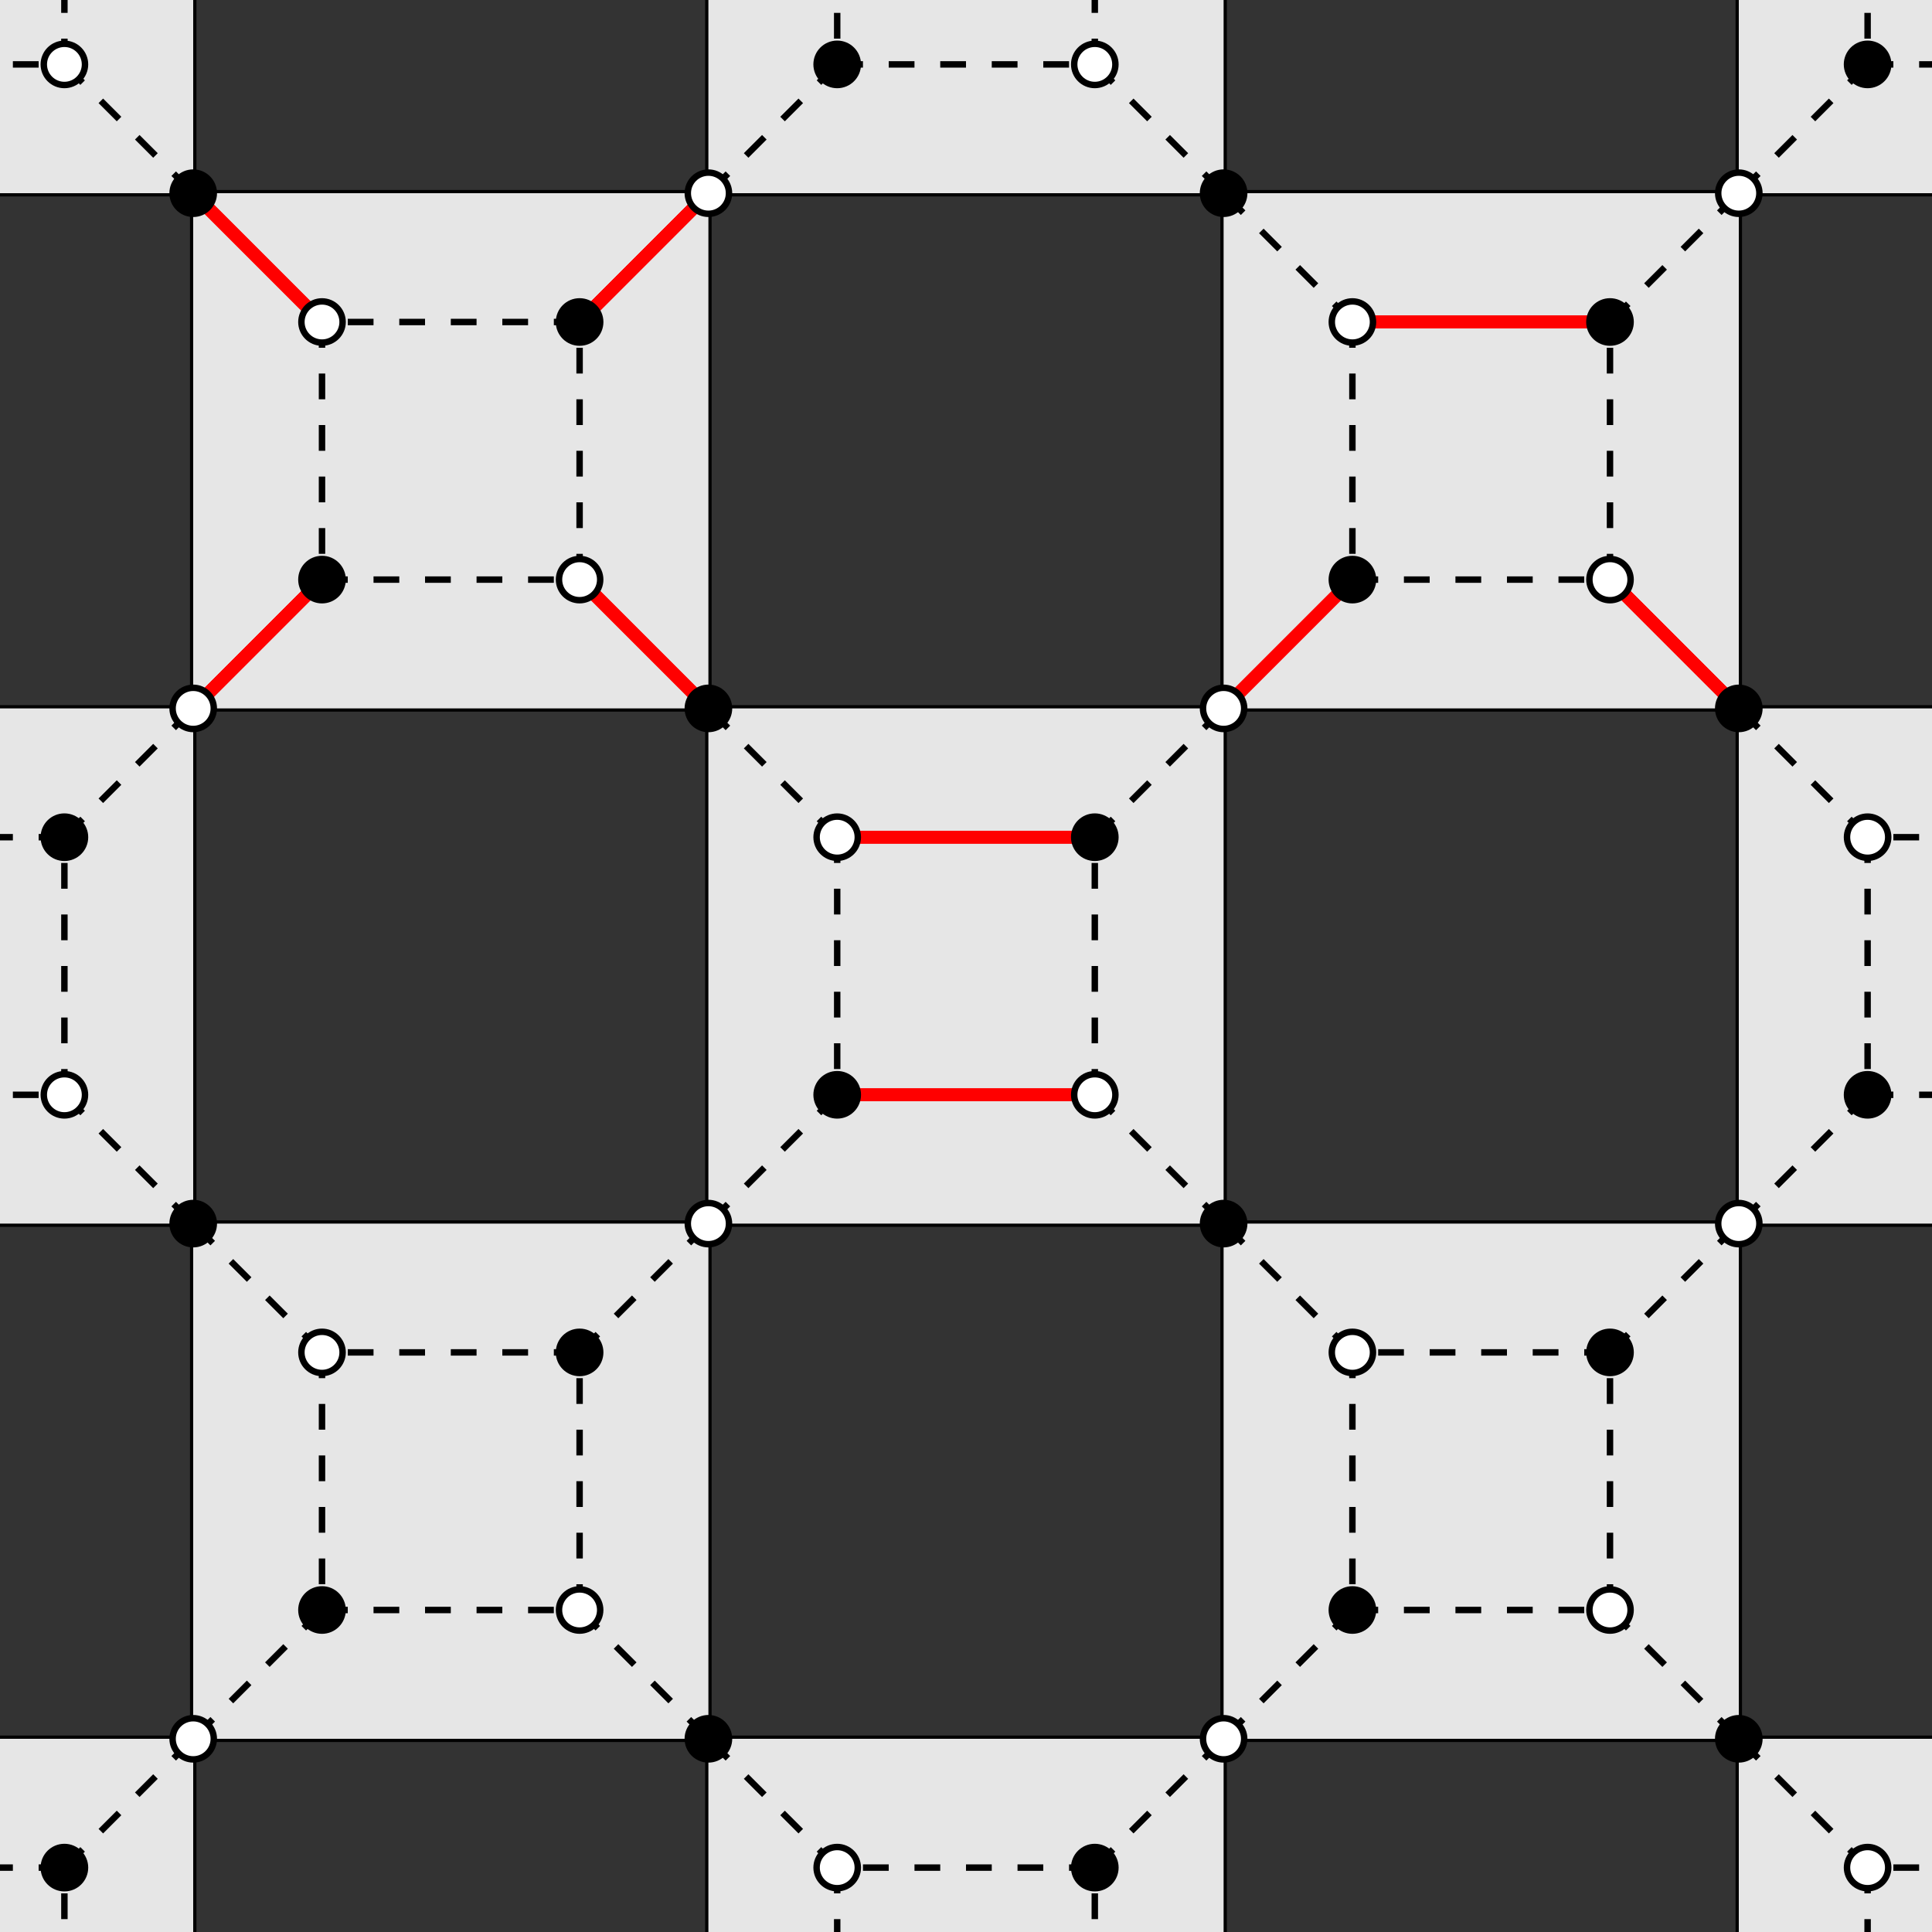 <?xml version="1.0" encoding="UTF-8"?>
<svg xmlns="http://www.w3.org/2000/svg" xmlns:xlink="http://www.w3.org/1999/xlink" width="300pt" height="300pt" viewBox="0 0 300 300" version="1.1">
<rect x="0" y="0" width="300" height="300" fill="#333333" stroke="none"/>
<g id="surface1">
<path style="fill:none;stroke-width:10;stroke-linecap:butt;stroke-linejoin:miter;stroke:rgb(0%,0%,0%);stroke-opacity:1;stroke-miterlimit:10;" d="M 300 -1300 L 300 3500 " transform="matrix(0.1,0,0,-0.1,0,300)"/>
<path style="fill:none;stroke-width:10;stroke-linecap:butt;stroke-linejoin:miter;stroke:rgb(0%,0%,0%);stroke-opacity:1;stroke-miterlimit:10;" d="M 1100 -1300 L 1100 3500 " transform="matrix(0.1,0,0,-0.1,0,300)"/>
<path style="fill:none;stroke-width:10;stroke-linecap:butt;stroke-linejoin:miter;stroke:rgb(0%,0%,0%);stroke-opacity:1;stroke-miterlimit:10;" d="M -500 300 L 4300 300 " transform="matrix(0.1,0,0,-0.1,0,300)"/>
<path style="fill:none;stroke-width:10;stroke-linecap:butt;stroke-linejoin:miter;stroke:rgb(0%,0%,0%);stroke-opacity:1;stroke-miterlimit:10;" d="M 1900 -1300 L 1900 3500 " transform="matrix(0.1,0,0,-0.1,0,300)"/>
<path style="fill:none;stroke-width:10;stroke-linecap:butt;stroke-linejoin:miter;stroke:rgb(0%,0%,0%);stroke-opacity:1;stroke-miterlimit:10;" d="M -500 1100 L 4300 1100 " transform="matrix(0.1,0,0,-0.1,0,300)"/>
<path style="fill:none;stroke-width:10;stroke-linecap:butt;stroke-linejoin:miter;stroke:rgb(0%,0%,0%);stroke-opacity:1;stroke-miterlimit:10;" d="M 2700 -1300 L 2700 3500 " transform="matrix(0.1,0,0,-0.1,0,300)"/>
<path style="fill:none;stroke-width:10;stroke-linecap:butt;stroke-linejoin:miter;stroke:rgb(0%,0%,0%);stroke-opacity:1;stroke-miterlimit:10;" d="M -500 1900 L 4300 1900 " transform="matrix(0.1,0,0,-0.1,0,300)"/>
<path style="fill:none;stroke-width:10;stroke-linecap:butt;stroke-linejoin:miter;stroke:rgb(0%,0%,0%);stroke-opacity:1;stroke-miterlimit:10;" d="M -500 2700 L 4300 2700 " transform="matrix(0.1,0,0,-0.1,0,300)"/>
<path style=" stroke:none;fill-rule:nonzero;fill:rgb(90.039%,90.039%,90.039%);fill-opacity:1;" d="M -50 350 L 30 350 L 30 270 L -50 270 L -50 350 "/>
<path style=" stroke:none;fill-rule:nonzero;fill:rgb(90.039%,90.039%,90.039%);fill-opacity:1;" d="M -50 190 L 30 190 L 30 110 L -50 110 L -50 190 "/>
<path style=" stroke:none;fill-rule:nonzero;fill:rgb(90.039%,90.039%,90.039%);fill-opacity:1;" d="M -50 30 L 30 30 L 30 -50 L -50 -50 L -50 30 "/>
<path style=" stroke:none;fill-rule:nonzero;fill:rgb(90.039%,90.039%,90.039%);fill-opacity:1;" d="M 30 270 L 110 270 L 110 190 L 30 190 L 30 270 "/>
<path style=" stroke:none;fill-rule:nonzero;fill:rgb(90.039%,90.039%,90.039%);fill-opacity:1;" d="M 30 110 L 110 110 L 110 30 L 30 30 L 30 110 "/>
<path style=" stroke:none;fill-rule:nonzero;fill:rgb(90.039%,90.039%,90.039%);fill-opacity:1;" d="M 110 350 L 190 350 L 190 270 L 110 270 L 110 350 "/>
<path style=" stroke:none;fill-rule:nonzero;fill:rgb(90.039%,90.039%,90.039%);fill-opacity:1;" d="M 110 190 L 190 190 L 190 110 L 110 110 L 110 190 "/>
<path style=" stroke:none;fill-rule:nonzero;fill:rgb(90.039%,90.039%,90.039%);fill-opacity:1;" d="M 110 30 L 190 30 L 190 -50 L 110 -50 L 110 30 "/>
<path style=" stroke:none;fill-rule:nonzero;fill:rgb(90.039%,90.039%,90.039%);fill-opacity:1;" d="M 190 270 L 270 270 L 270 190 L 190 190 L 190 270 "/>
<path style=" stroke:none;fill-rule:nonzero;fill:rgb(90.039%,90.039%,90.039%);fill-opacity:1;" d="M 190 110 L 270 110 L 270 30 L 190 30 L 190 110 "/>
<path style=" stroke:none;fill-rule:nonzero;fill:rgb(90.039%,90.039%,90.039%);fill-opacity:1;" d="M 270 350 L 350 350 L 350 270 L 270 270 L 270 350 "/>
<path style=" stroke:none;fill-rule:nonzero;fill:rgb(90.039%,90.039%,90.039%);fill-opacity:1;" d="M 270 190 L 350 190 L 350 110 L 270 110 L 270 190 "/>
<path style=" stroke:none;fill-rule:nonzero;fill:rgb(90.039%,90.039%,90.039%);fill-opacity:1;" d="M 270 30 L 350 30 L 350 -50 L 270 -50 L 270 30 "/>
<path style="fill:none;stroke-width:10;stroke-linecap:butt;stroke-linejoin:miter;stroke:rgb(0%,0%,0%);stroke-opacity:1;stroke-dasharray:40,40;stroke-miterlimit:10;" d="M -300 -300 L 100 -300 L 100 100 L -300 100 Z M -300 -300 " transform="matrix(0.1,0,0,-0.1,0,300)"/>
<path style="fill:none;stroke-width:10;stroke-linecap:butt;stroke-linejoin:miter;stroke:rgb(0%,0%,0%);stroke-opacity:1;stroke-dasharray:40,40;stroke-miterlimit:10;" d="M 100 100 L 300 300 " transform="matrix(0.1,0,0,-0.1,0,300)"/>
<path style=" stroke:none;fill-rule:nonzero;fill:rgb(0%,0%,0%);fill-opacity:1;" d="M 13.199 290 C 13.199 288.234 11.766 286.801 10 286.801 C 8.234 286.801 6.801 288.234 6.801 290 C 6.801 291.766 8.234 293.199 10 293.199 C 11.766 293.199 13.199 291.766 13.199 290 "/>
<path style="fill:none;stroke-width:10;stroke-linecap:butt;stroke-linejoin:miter;stroke:rgb(0%,0%,0%);stroke-opacity:1;stroke-miterlimit:10;" d="M 131.992 100 C 131.992 117.656 117.656 131.992 100 131.992 C 82.344 131.992 68.008 117.656 68.008 100 C 68.008 82.344 82.344 68.008 100 68.008 C 117.656 68.008 131.992 82.344 131.992 100 Z M 131.992 100 " transform="matrix(0.1,0,0,-0.1,0,300)"/>
<path style="fill:none;stroke-width:10;stroke-linecap:butt;stroke-linejoin:miter;stroke:rgb(0%,0%,0%);stroke-opacity:1;stroke-dasharray:40,40;stroke-miterlimit:10;" d="M -300 1300 L 100 1300 L 100 1700 L -300 1700 Z M -300 1300 " transform="matrix(0.1,0,0,-0.1,0,300)"/>
<path style="fill:none;stroke-width:10;stroke-linecap:butt;stroke-linejoin:miter;stroke:rgb(0%,0%,0%);stroke-opacity:1;stroke-dasharray:40,40;stroke-miterlimit:10;" d="M 100 1300 L 300 1100 " transform="matrix(0.1,0,0,-0.1,0,300)"/>
<path style="fill:none;stroke-width:10;stroke-linecap:butt;stroke-linejoin:miter;stroke:rgb(0%,0%,0%);stroke-opacity:1;stroke-dasharray:40,40;stroke-miterlimit:10;" d="M 100 1700 L 300 1900 " transform="matrix(0.1,0,0,-0.1,0,300)"/>
<path style=" stroke:none;fill-rule:nonzero;fill:rgb(0%,0%,0%);fill-opacity:1;" d="M 13.199 130 C 13.199 128.234 11.766 126.801 10 126.801 C 8.234 126.801 6.801 128.234 6.801 130 C 6.801 131.766 8.234 133.199 10 133.199 C 11.766 133.199 13.199 131.766 13.199 130 "/>
<path style="fill:none;stroke-width:10;stroke-linecap:butt;stroke-linejoin:miter;stroke:rgb(0%,0%,0%);stroke-opacity:1;stroke-miterlimit:10;" d="M 131.992 1700 C 131.992 1717.656 117.656 1731.992 100 1731.992 C 82.344 1731.992 68.008 1717.656 68.008 1700 C 68.008 1682.344 82.344 1668.008 100 1668.008 C 117.656 1668.008 131.992 1682.344 131.992 1700 Z M 131.992 1700 " transform="matrix(0.1,0,0,-0.1,0,300)"/>
<path style=" stroke:none;fill-rule:nonzero;fill:rgb(100%,100%,100%);fill-opacity:1;" d="M 13.199 170 C 13.199 168.234 11.766 166.801 10 166.801 C 8.234 166.801 6.801 168.234 6.801 170 C 6.801 171.766 8.234 173.199 10 173.199 C 11.766 173.199 13.199 171.766 13.199 170 "/>
<path style="fill:none;stroke-width:10;stroke-linecap:butt;stroke-linejoin:miter;stroke:rgb(0%,0%,0%);stroke-opacity:1;stroke-miterlimit:10;" d="M 131.992 1300 C 131.992 1317.656 117.656 1331.992 100 1331.992 C 82.344 1331.992 68.008 1317.656 68.008 1300 C 68.008 1282.344 82.344 1268.008 100 1268.008 C 117.656 1268.008 131.992 1282.344 131.992 1300 Z M 131.992 1300 " transform="matrix(0.1,0,0,-0.1,0,300)"/>
<path style="fill:none;stroke-width:10;stroke-linecap:butt;stroke-linejoin:miter;stroke:rgb(0%,0%,0%);stroke-opacity:1;stroke-dasharray:40,40;stroke-miterlimit:10;" d="M -300 2900 L 100 2900 L 100 3300 L -300 3300 Z M -300 2900 " transform="matrix(0.1,0,0,-0.1,0,300)"/>
<path style="fill:none;stroke-width:10;stroke-linecap:butt;stroke-linejoin:miter;stroke:rgb(0%,0%,0%);stroke-opacity:1;stroke-dasharray:40,40;stroke-miterlimit:10;" d="M 100 2900 L 300 2700 " transform="matrix(0.1,0,0,-0.1,0,300)"/>
<path style=" stroke:none;fill-rule:nonzero;fill:rgb(100%,100%,100%);fill-opacity:1;" d="M 13.199 10 C 13.199 8.234 11.766 6.801 10 6.801 C 8.234 6.801 6.801 8.234 6.801 10 C 6.801 11.766 8.234 13.199 10 13.199 C 11.766 13.199 13.199 11.766 13.199 10 "/>
<path style="fill:none;stroke-width:10;stroke-linecap:butt;stroke-linejoin:miter;stroke:rgb(0%,0%,0%);stroke-opacity:1;stroke-miterlimit:10;" d="M 131.992 2900 C 131.992 2917.656 117.656 2931.992 100 2931.992 C 82.344 2931.992 68.008 2917.656 68.008 2900 C 68.008 2882.344 82.344 2868.008 100 2868.008 C 117.656 2868.008 131.992 2882.344 131.992 2900 Z M 131.992 2900 " transform="matrix(0.1,0,0,-0.1,0,300)"/>
<path style="fill:none;stroke-width:10;stroke-linecap:butt;stroke-linejoin:miter;stroke:rgb(0%,0%,0%);stroke-opacity:1;stroke-dasharray:40,40;stroke-miterlimit:10;" d="M 500 500 L 900 500 L 900 900 L 500 900 Z M 500 500 " transform="matrix(0.1,0,0,-0.1,0,300)"/>
<path style="fill:none;stroke-width:10;stroke-linecap:butt;stroke-linejoin:miter;stroke:rgb(0%,0%,0%);stroke-opacity:1;stroke-dasharray:40,40;stroke-miterlimit:10;" d="M 500 500 L 300 300 " transform="matrix(0.1,0,0,-0.1,0,300)"/>
<path style="fill:none;stroke-width:10;stroke-linecap:butt;stroke-linejoin:miter;stroke:rgb(0%,0%,0%);stroke-opacity:1;stroke-dasharray:40,40;stroke-miterlimit:10;" d="M 900 500 L 1100 300 " transform="matrix(0.1,0,0,-0.1,0,300)"/>
<path style="fill:none;stroke-width:10;stroke-linecap:butt;stroke-linejoin:miter;stroke:rgb(0%,0%,0%);stroke-opacity:1;stroke-dasharray:40,40;stroke-miterlimit:10;" d="M 900 900 L 1100 1100 " transform="matrix(0.1,0,0,-0.1,0,300)"/>
<path style="fill:none;stroke-width:10;stroke-linecap:butt;stroke-linejoin:miter;stroke:rgb(0%,0%,0%);stroke-opacity:1;stroke-dasharray:40,40;stroke-miterlimit:10;" d="M 500 900 L 300 1100 " transform="matrix(0.1,0,0,-0.1,0,300)"/>
<path style=" stroke:none;fill-rule:nonzero;fill:rgb(100%,100%,100%);fill-opacity:1;" d="M 53.199 210 C 53.199 208.234 51.766 206.801 50 206.801 C 48.234 206.801 46.801 208.234 46.801 210 C 46.801 211.766 48.234 213.199 50 213.199 C 51.766 213.199 53.199 211.766 53.199 210 "/>
<path style="fill:none;stroke-width:10;stroke-linecap:butt;stroke-linejoin:miter;stroke:rgb(0%,0%,0%);stroke-opacity:1;stroke-miterlimit:10;" d="M 531.992 900 C 531.992 917.656 517.656 931.992 500 931.992 C 482.344 931.992 468.008 917.656 468.008 900 C 468.008 882.344 482.344 868.008 500 868.008 C 517.656 868.008 531.992 882.344 531.992 900 Z M 531.992 900 " transform="matrix(0.1,0,0,-0.1,0,300)"/>
<path style=" stroke:none;fill-rule:nonzero;fill:rgb(0%,0%,0%);fill-opacity:1;" d="M 93.199 210 C 93.199 208.234 91.766 206.801 90 206.801 C 88.234 206.801 86.801 208.234 86.801 210 C 86.801 211.766 88.234 213.199 90 213.199 C 91.766 213.199 93.199 211.766 93.199 210 "/>
<path style="fill:none;stroke-width:10;stroke-linecap:butt;stroke-linejoin:miter;stroke:rgb(0%,0%,0%);stroke-opacity:1;stroke-miterlimit:10;" d="M 931.992 900 C 931.992 917.656 917.656 931.992 900 931.992 C 882.344 931.992 868.008 917.656 868.008 900 C 868.008 882.344 882.344 868.008 900 868.008 C 917.656 868.008 931.992 882.344 931.992 900 Z M 931.992 900 " transform="matrix(0.1,0,0,-0.1,0,300)"/>
<path style=" stroke:none;fill-rule:nonzero;fill:rgb(100%,100%,100%);fill-opacity:1;" d="M 93.199 250 C 93.199 248.234 91.766 246.801 90 246.801 C 88.234 246.801 86.801 248.234 86.801 250 C 86.801 251.766 88.234 253.199 90 253.199 C 91.766 253.199 93.199 251.766 93.199 250 "/>
<path style="fill:none;stroke-width:10;stroke-linecap:butt;stroke-linejoin:miter;stroke:rgb(0%,0%,0%);stroke-opacity:1;stroke-miterlimit:10;" d="M 931.992 500 C 931.992 517.656 917.656 531.992 900 531.992 C 882.344 531.992 868.008 517.656 868.008 500 C 868.008 482.344 882.344 468.008 900 468.008 C 917.656 468.008 931.992 482.344 931.992 500 Z M 931.992 500 " transform="matrix(0.1,0,0,-0.1,0,300)"/>
<path style=" stroke:none;fill-rule:nonzero;fill:rgb(0%,0%,0%);fill-opacity:1;" d="M 53.199 250 C 53.199 248.234 51.766 246.801 50 246.801 C 48.234 246.801 46.801 248.234 46.801 250 C 46.801 251.766 48.234 253.199 50 253.199 C 51.766 253.199 53.199 251.766 53.199 250 "/>
<path style="fill:none;stroke-width:10;stroke-linecap:butt;stroke-linejoin:miter;stroke:rgb(0%,0%,0%);stroke-opacity:1;stroke-miterlimit:10;" d="M 531.992 500 C 531.992 517.656 517.656 531.992 500 531.992 C 482.344 531.992 468.008 517.656 468.008 500 C 468.008 482.344 482.344 468.008 500 468.008 C 517.656 468.008 531.992 482.344 531.992 500 Z M 531.992 500 " transform="matrix(0.1,0,0,-0.1,0,300)"/>
<path style="fill:none;stroke-width:10;stroke-linecap:butt;stroke-linejoin:miter;stroke:rgb(0%,0%,0%);stroke-opacity:1;stroke-dasharray:40,40;stroke-miterlimit:10;" d="M 500 2100 L 900 2100 L 900 2500 L 500 2500 Z M 500 2100 " transform="matrix(0.1,0,0,-0.1,0,300)"/>
<path style="fill:none;stroke-width:10;stroke-linecap:butt;stroke-linejoin:miter;stroke:rgb(0%,0%,0%);stroke-opacity:1;stroke-dasharray:40,40;stroke-miterlimit:10;" d="M 500 2100 L 300 1900 " transform="matrix(0.1,0,0,-0.1,0,300)"/>
<path style="fill:none;stroke-width:10;stroke-linecap:butt;stroke-linejoin:miter;stroke:rgb(0%,0%,0%);stroke-opacity:1;stroke-dasharray:40,40;stroke-miterlimit:10;" d="M 900 2100 L 1100 1900 " transform="matrix(0.1,0,0,-0.1,0,300)"/>
<path style="fill:none;stroke-width:10;stroke-linecap:butt;stroke-linejoin:miter;stroke:rgb(0%,0%,0%);stroke-opacity:1;stroke-dasharray:40,40;stroke-miterlimit:10;" d="M 900 2500 L 1100 2700 " transform="matrix(0.1,0,0,-0.1,0,300)"/>
<path style="fill:none;stroke-width:10;stroke-linecap:butt;stroke-linejoin:miter;stroke:rgb(0%,0%,0%);stroke-opacity:1;stroke-dasharray:40,40;stroke-miterlimit:10;" d="M 500 2500 L 300 2700 " transform="matrix(0.1,0,0,-0.1,0,300)"/>
<path style="fill:none;stroke-width:20;stroke-linecap:butt;stroke-linejoin:miter;stroke:rgb(100%,0%,0%);stroke-opacity:1;stroke-miterlimit:10;" d="M 500 2100 L 300 1900 " transform="matrix(0.1,0,0,-0.1,0,300)"/>
<path style="fill:none;stroke-width:20;stroke-linecap:butt;stroke-linejoin:miter;stroke:rgb(100%,0%,0%);stroke-opacity:1;stroke-miterlimit:10;" d="M 900 2100 L 1100 1900 " transform="matrix(0.1,0,0,-0.1,0,300)"/>
<path style="fill:none;stroke-width:20;stroke-linecap:butt;stroke-linejoin:miter;stroke:rgb(100%,0%,0%);stroke-opacity:1;stroke-miterlimit:10;" d="M 900 2500 L 1100 2700 " transform="matrix(0.1,0,0,-0.1,0,300)"/>
<path style="fill:none;stroke-width:20;stroke-linecap:butt;stroke-linejoin:miter;stroke:rgb(100%,0%,0%);stroke-opacity:1;stroke-miterlimit:10;" d="M 500 2500 L 300 2700 " transform="matrix(0.1,0,0,-0.1,0,300)"/>
<path style="fill:none;stroke-width:20;stroke-linecap:butt;stroke-linejoin:miter;stroke:rgb(100%,0%,0%);stroke-opacity:1;stroke-miterlimit:10;" d="M 500 2100 L 300 1900 " transform="matrix(0.1,0,0,-0.1,0,300)"/>
<path style="fill:none;stroke-width:20;stroke-linecap:butt;stroke-linejoin:miter;stroke:rgb(100%,0%,0%);stroke-opacity:1;stroke-miterlimit:10;" d="M 900 2100 L 1100 1900 " transform="matrix(0.1,0,0,-0.1,0,300)"/>
<path style="fill:none;stroke-width:20;stroke-linecap:butt;stroke-linejoin:miter;stroke:rgb(100%,0%,0%);stroke-opacity:1;stroke-miterlimit:10;" d="M 900 2500 L 1100 2700 " transform="matrix(0.1,0,0,-0.1,0,300)"/>
<path style="fill:none;stroke-width:20;stroke-linecap:butt;stroke-linejoin:miter;stroke:rgb(100%,0%,0%);stroke-opacity:1;stroke-miterlimit:10;" d="M 500 2500 L 300 2700 " transform="matrix(0.1,0,0,-0.1,0,300)"/>
<path style="fill:none;stroke-width:20;stroke-linecap:butt;stroke-linejoin:miter;stroke:rgb(100%,0%,0%);stroke-opacity:1;stroke-miterlimit:10;" d="M 500 2100 L 300 1900 " transform="matrix(0.1,0,0,-0.1,0,300)"/>
<path style="fill:none;stroke-width:20;stroke-linecap:butt;stroke-linejoin:miter;stroke:rgb(100%,0%,0%);stroke-opacity:1;stroke-miterlimit:10;" d="M 900 2100 L 1100 1900 " transform="matrix(0.1,0,0,-0.1,0,300)"/>
<path style="fill:none;stroke-width:20;stroke-linecap:butt;stroke-linejoin:miter;stroke:rgb(100%,0%,0%);stroke-opacity:1;stroke-miterlimit:10;" d="M 900 2500 L 1100 2700 " transform="matrix(0.1,0,0,-0.1,0,300)"/>
<path style="fill:none;stroke-width:20;stroke-linecap:butt;stroke-linejoin:miter;stroke:rgb(100%,0%,0%);stroke-opacity:1;stroke-miterlimit:10;" d="M 500 2500 L 300 2700 " transform="matrix(0.1,0,0,-0.1,0,300)"/>
<path style="fill:none;stroke-width:20;stroke-linecap:butt;stroke-linejoin:miter;stroke:rgb(100%,0%,0%);stroke-opacity:1;stroke-miterlimit:10;" d="M 500 2100 L 300 1900 " transform="matrix(0.1,0,0,-0.1,0,300)"/>
<path style="fill:none;stroke-width:20;stroke-linecap:butt;stroke-linejoin:miter;stroke:rgb(100%,0%,0%);stroke-opacity:1;stroke-miterlimit:10;" d="M 900 2100 L 1100 1900 " transform="matrix(0.1,0,0,-0.1,0,300)"/>
<path style="fill:none;stroke-width:20;stroke-linecap:butt;stroke-linejoin:miter;stroke:rgb(100%,0%,0%);stroke-opacity:1;stroke-miterlimit:10;" d="M 900 2500 L 1100 2700 " transform="matrix(0.1,0,0,-0.1,0,300)"/>
<path style="fill:none;stroke-width:20;stroke-linecap:butt;stroke-linejoin:miter;stroke:rgb(100%,0%,0%);stroke-opacity:1;stroke-miterlimit:10;" d="M 500 2500 L 300 2700 " transform="matrix(0.1,0,0,-0.1,0,300)"/>
<path style=" stroke:none;fill-rule:nonzero;fill:rgb(100%,100%,100%);fill-opacity:1;" d="M 53.199 50 C 53.199 48.234 51.766 46.801 50 46.801 C 48.234 46.801 46.801 48.234 46.801 50 C 46.801 51.766 48.234 53.199 50 53.199 C 51.766 53.199 53.199 51.766 53.199 50 "/>
<path style="fill:none;stroke-width:10;stroke-linecap:butt;stroke-linejoin:miter;stroke:rgb(0%,0%,0%);stroke-opacity:1;stroke-miterlimit:10;" d="M 531.992 2500 C 531.992 2517.656 517.656 2531.992 500 2531.992 C 482.344 2531.992 468.008 2517.656 468.008 2500 C 468.008 2482.344 482.344 2468.008 500 2468.008 C 517.656 2468.008 531.992 2482.344 531.992 2500 Z M 531.992 2500 " transform="matrix(0.1,0,0,-0.1,0,300)"/>
<path style=" stroke:none;fill-rule:nonzero;fill:rgb(0%,0%,0%);fill-opacity:1;" d="M 93.199 50 C 93.199 48.234 91.766 46.801 90 46.801 C 88.234 46.801 86.801 48.234 86.801 50 C 86.801 51.766 88.234 53.199 90 53.199 C 91.766 53.199 93.199 51.766 93.199 50 "/>
<path style="fill:none;stroke-width:10;stroke-linecap:butt;stroke-linejoin:miter;stroke:rgb(0%,0%,0%);stroke-opacity:1;stroke-miterlimit:10;" d="M 931.992 2500 C 931.992 2517.656 917.656 2531.992 900 2531.992 C 882.344 2531.992 868.008 2517.656 868.008 2500 C 868.008 2482.344 882.344 2468.008 900 2468.008 C 917.656 2468.008 931.992 2482.344 931.992 2500 Z M 931.992 2500 " transform="matrix(0.1,0,0,-0.1,0,300)"/>
<path style=" stroke:none;fill-rule:nonzero;fill:rgb(100%,100%,100%);fill-opacity:1;" d="M 93.199 90 C 93.199 88.234 91.766 86.801 90 86.801 C 88.234 86.801 86.801 88.234 86.801 90 C 86.801 91.766 88.234 93.199 90 93.199 C 91.766 93.199 93.199 91.766 93.199 90 "/>
<path style="fill:none;stroke-width:10;stroke-linecap:butt;stroke-linejoin:miter;stroke:rgb(0%,0%,0%);stroke-opacity:1;stroke-miterlimit:10;" d="M 931.992 2100 C 931.992 2117.656 917.656 2131.992 900 2131.992 C 882.344 2131.992 868.008 2117.656 868.008 2100 C 868.008 2082.344 882.344 2068.008 900 2068.008 C 917.656 2068.008 931.992 2082.344 931.992 2100 Z M 931.992 2100 " transform="matrix(0.1,0,0,-0.1,0,300)"/>
<path style=" stroke:none;fill-rule:nonzero;fill:rgb(0%,0%,0%);fill-opacity:1;" d="M 53.199 90 C 53.199 88.234 51.766 86.801 50 86.801 C 48.234 86.801 46.801 88.234 46.801 90 C 46.801 91.766 48.234 93.199 50 93.199 C 51.766 93.199 53.199 91.766 53.199 90 "/>
<path style="fill:none;stroke-width:10;stroke-linecap:butt;stroke-linejoin:miter;stroke:rgb(0%,0%,0%);stroke-opacity:1;stroke-miterlimit:10;" d="M 531.992 2100 C 531.992 2117.656 517.656 2131.992 500 2131.992 C 482.344 2131.992 468.008 2117.656 468.008 2100 C 468.008 2082.344 482.344 2068.008 500 2068.008 C 517.656 2068.008 531.992 2082.344 531.992 2100 Z M 531.992 2100 " transform="matrix(0.1,0,0,-0.1,0,300)"/>
<path style="fill:none;stroke-width:10;stroke-linecap:butt;stroke-linejoin:miter;stroke:rgb(0%,0%,0%);stroke-opacity:1;stroke-dasharray:40,40;stroke-miterlimit:10;" d="M 1300 -300 L 1700 -300 L 1700 100 L 1300 100 Z M 1300 -300 " transform="matrix(0.1,0,0,-0.1,0,300)"/>
<path style="fill:none;stroke-width:10;stroke-linecap:butt;stroke-linejoin:miter;stroke:rgb(0%,0%,0%);stroke-opacity:1;stroke-dasharray:40,40;stroke-miterlimit:10;" d="M 1700 100 L 1900 300 " transform="matrix(0.1,0,0,-0.1,0,300)"/>
<path style="fill:none;stroke-width:10;stroke-linecap:butt;stroke-linejoin:miter;stroke:rgb(0%,0%,0%);stroke-opacity:1;stroke-dasharray:40,40;stroke-miterlimit:10;" d="M 1300 100 L 1100 300 " transform="matrix(0.1,0,0,-0.1,0,300)"/>
<path style=" stroke:none;fill-rule:nonzero;fill:rgb(100%,100%,100%);fill-opacity:1;" d="M 133.199 290 C 133.199 288.234 131.766 286.801 130 286.801 C 128.234 286.801 126.801 288.234 126.801 290 C 126.801 291.766 128.234 293.199 130 293.199 C 131.766 293.199 133.199 291.766 133.199 290 "/>
<path style="fill:none;stroke-width:10;stroke-linecap:butt;stroke-linejoin:miter;stroke:rgb(0%,0%,0%);stroke-opacity:1;stroke-miterlimit:10;" d="M 1331.992 100 C 1331.992 117.656 1317.656 131.992 1300 131.992 C 1282.344 131.992 1268.008 117.656 1268.008 100 C 1268.008 82.344 1282.344 68.008 1300 68.008 C 1317.656 68.008 1331.992 82.344 1331.992 100 Z M 1331.992 100 " transform="matrix(0.1,0,0,-0.1,0,300)"/>
<path style=" stroke:none;fill-rule:nonzero;fill:rgb(0%,0%,0%);fill-opacity:1;" d="M 173.199 290 C 173.199 288.234 171.766 286.801 170 286.801 C 168.234 286.801 166.801 288.234 166.801 290 C 166.801 291.766 168.234 293.199 170 293.199 C 171.766 293.199 173.199 291.766 173.199 290 "/>
<path style="fill:none;stroke-width:10;stroke-linecap:butt;stroke-linejoin:miter;stroke:rgb(0%,0%,0%);stroke-opacity:1;stroke-miterlimit:10;" d="M 1731.992 100 C 1731.992 117.656 1717.656 131.992 1700 131.992 C 1682.344 131.992 1668.008 117.656 1668.008 100 C 1668.008 82.344 1682.344 68.008 1700 68.008 C 1717.656 68.008 1731.992 82.344 1731.992 100 Z M 1731.992 100 " transform="matrix(0.1,0,0,-0.1,0,300)"/>
<path style="fill:none;stroke-width:10;stroke-linecap:butt;stroke-linejoin:miter;stroke:rgb(0%,0%,0%);stroke-opacity:1;stroke-dasharray:40,40;stroke-miterlimit:10;" d="M 1300 1300 L 1700 1300 L 1700 1700 L 1300 1700 Z M 1300 1300 " transform="matrix(0.1,0,0,-0.1,0,300)"/>
<path style="fill:none;stroke-width:10;stroke-linecap:butt;stroke-linejoin:miter;stroke:rgb(0%,0%,0%);stroke-opacity:1;stroke-dasharray:40,40;stroke-miterlimit:10;" d="M 1300 1300 L 1100 1100 " transform="matrix(0.1,0,0,-0.1,0,300)"/>
<path style="fill:none;stroke-width:10;stroke-linecap:butt;stroke-linejoin:miter;stroke:rgb(0%,0%,0%);stroke-opacity:1;stroke-dasharray:40,40;stroke-miterlimit:10;" d="M 1700 1300 L 1900 1100 " transform="matrix(0.1,0,0,-0.1,0,300)"/>
<path style="fill:none;stroke-width:10;stroke-linecap:butt;stroke-linejoin:miter;stroke:rgb(0%,0%,0%);stroke-opacity:1;stroke-dasharray:40,40;stroke-miterlimit:10;" d="M 1700 1700 L 1900 1900 " transform="matrix(0.1,0,0,-0.1,0,300)"/>
<path style="fill:none;stroke-width:10;stroke-linecap:butt;stroke-linejoin:miter;stroke:rgb(0%,0%,0%);stroke-opacity:1;stroke-dasharray:40,40;stroke-miterlimit:10;" d="M 1300 1700 L 1100 1900 " transform="matrix(0.1,0,0,-0.1,0,300)"/>
<path style="fill:none;stroke-width:20;stroke-linecap:butt;stroke-linejoin:miter;stroke:rgb(100%,0%,0%);stroke-opacity:1;stroke-miterlimit:10;" d="M 1300 1300 L 1700 1300 " transform="matrix(0.1,0,0,-0.1,0,300)"/>
<path style="fill:none;stroke-width:20;stroke-linecap:butt;stroke-linejoin:miter;stroke:rgb(100%,0%,0%);stroke-opacity:1;stroke-miterlimit:10;" d="M 1700 1700 L 1300 1700 " transform="matrix(0.1,0,0,-0.1,0,300)"/>
<path style="fill:none;stroke-width:20;stroke-linecap:butt;stroke-linejoin:miter;stroke:rgb(100%,0%,0%);stroke-opacity:1;stroke-miterlimit:10;" d="M 1300 1300 L 1700 1300 " transform="matrix(0.1,0,0,-0.1,0,300)"/>
<path style="fill:none;stroke-width:20;stroke-linecap:butt;stroke-linejoin:miter;stroke:rgb(100%,0%,0%);stroke-opacity:1;stroke-miterlimit:10;" d="M 1700 1700 L 1300 1700 " transform="matrix(0.1,0,0,-0.1,0,300)"/>
<path style=" stroke:none;fill-rule:nonzero;fill:rgb(100%,100%,100%);fill-opacity:1;" d="M 133.199 130 C 133.199 128.234 131.766 126.801 130 126.801 C 128.234 126.801 126.801 128.234 126.801 130 C 126.801 131.766 128.234 133.199 130 133.199 C 131.766 133.199 133.199 131.766 133.199 130 "/>
<path style="fill:none;stroke-width:10;stroke-linecap:butt;stroke-linejoin:miter;stroke:rgb(0%,0%,0%);stroke-opacity:1;stroke-miterlimit:10;" d="M 1331.992 1700 C 1331.992 1717.656 1317.656 1731.992 1300 1731.992 C 1282.344 1731.992 1268.008 1717.656 1268.008 1700 C 1268.008 1682.344 1282.344 1668.008 1300 1668.008 C 1317.656 1668.008 1331.992 1682.344 1331.992 1700 Z M 1331.992 1700 " transform="matrix(0.1,0,0,-0.1,0,300)"/>
<path style=" stroke:none;fill-rule:nonzero;fill:rgb(0%,0%,0%);fill-opacity:1;" d="M 173.199 130 C 173.199 128.234 171.766 126.801 170 126.801 C 168.234 126.801 166.801 128.234 166.801 130 C 166.801 131.766 168.234 133.199 170 133.199 C 171.766 133.199 173.199 131.766 173.199 130 "/>
<path style="fill:none;stroke-width:10;stroke-linecap:butt;stroke-linejoin:miter;stroke:rgb(0%,0%,0%);stroke-opacity:1;stroke-miterlimit:10;" d="M 1731.992 1700 C 1731.992 1717.656 1717.656 1731.992 1700 1731.992 C 1682.344 1731.992 1668.008 1717.656 1668.008 1700 C 1668.008 1682.344 1682.344 1668.008 1700 1668.008 C 1717.656 1668.008 1731.992 1682.344 1731.992 1700 Z M 1731.992 1700 " transform="matrix(0.1,0,0,-0.1,0,300)"/>
<path style=" stroke:none;fill-rule:nonzero;fill:rgb(100%,100%,100%);fill-opacity:1;" d="M 173.199 170 C 173.199 168.234 171.766 166.801 170 166.801 C 168.234 166.801 166.801 168.234 166.801 170 C 166.801 171.766 168.234 173.199 170 173.199 C 171.766 173.199 173.199 171.766 173.199 170 "/>
<path style="fill:none;stroke-width:10;stroke-linecap:butt;stroke-linejoin:miter;stroke:rgb(0%,0%,0%);stroke-opacity:1;stroke-miterlimit:10;" d="M 1731.992 1300 C 1731.992 1317.656 1717.656 1331.992 1700 1331.992 C 1682.344 1331.992 1668.008 1317.656 1668.008 1300 C 1668.008 1282.344 1682.344 1268.008 1700 1268.008 C 1717.656 1268.008 1731.992 1282.344 1731.992 1300 Z M 1731.992 1300 " transform="matrix(0.1,0,0,-0.1,0,300)"/>
<path style=" stroke:none;fill-rule:nonzero;fill:rgb(0%,0%,0%);fill-opacity:1;" d="M 133.199 170 C 133.199 168.234 131.766 166.801 130 166.801 C 128.234 166.801 126.801 168.234 126.801 170 C 126.801 171.766 128.234 173.199 130 173.199 C 131.766 173.199 133.199 171.766 133.199 170 "/>
<path style="fill:none;stroke-width:10;stroke-linecap:butt;stroke-linejoin:miter;stroke:rgb(0%,0%,0%);stroke-opacity:1;stroke-miterlimit:10;" d="M 1331.992 1300 C 1331.992 1317.656 1317.656 1331.992 1300 1331.992 C 1282.344 1331.992 1268.008 1317.656 1268.008 1300 C 1268.008 1282.344 1282.344 1268.008 1300 1268.008 C 1317.656 1268.008 1331.992 1282.344 1331.992 1300 Z M 1331.992 1300 " transform="matrix(0.1,0,0,-0.1,0,300)"/>
<path style="fill:none;stroke-width:10;stroke-linecap:butt;stroke-linejoin:miter;stroke:rgb(0%,0%,0%);stroke-opacity:1;stroke-dasharray:40,40;stroke-miterlimit:10;" d="M 1300 2900 L 1700 2900 L 1700 3300 L 1300 3300 Z M 1300 2900 " transform="matrix(0.1,0,0,-0.1,0,300)"/>
<path style="fill:none;stroke-width:10;stroke-linecap:butt;stroke-linejoin:miter;stroke:rgb(0%,0%,0%);stroke-opacity:1;stroke-dasharray:40,40;stroke-miterlimit:10;" d="M 1300 2900 L 1100 2700 " transform="matrix(0.1,0,0,-0.1,0,300)"/>
<path style="fill:none;stroke-width:10;stroke-linecap:butt;stroke-linejoin:miter;stroke:rgb(0%,0%,0%);stroke-opacity:1;stroke-dasharray:40,40;stroke-miterlimit:10;" d="M 1700 2900 L 1900 2700 " transform="matrix(0.1,0,0,-0.1,0,300)"/>
<path style=" stroke:none;fill-rule:nonzero;fill:rgb(100%,100%,100%);fill-opacity:1;" d="M 173.199 10 C 173.199 8.234 171.766 6.801 170 6.801 C 168.234 6.801 166.801 8.234 166.801 10 C 166.801 11.766 168.234 13.199 170 13.199 C 171.766 13.199 173.199 11.766 173.199 10 "/>
<path style="fill:none;stroke-width:10;stroke-linecap:butt;stroke-linejoin:miter;stroke:rgb(0%,0%,0%);stroke-opacity:1;stroke-miterlimit:10;" d="M 1731.992 2900 C 1731.992 2917.656 1717.656 2931.992 1700 2931.992 C 1682.344 2931.992 1668.008 2917.656 1668.008 2900 C 1668.008 2882.344 1682.344 2868.008 1700 2868.008 C 1717.656 2868.008 1731.992 2882.344 1731.992 2900 Z M 1731.992 2900 " transform="matrix(0.1,0,0,-0.1,0,300)"/>
<path style=" stroke:none;fill-rule:nonzero;fill:rgb(0%,0%,0%);fill-opacity:1;" d="M 133.199 10 C 133.199 8.234 131.766 6.801 130 6.801 C 128.234 6.801 126.801 8.234 126.801 10 C 126.801 11.766 128.234 13.199 130 13.199 C 131.766 13.199 133.199 11.766 133.199 10 "/>
<path style="fill:none;stroke-width:10;stroke-linecap:butt;stroke-linejoin:miter;stroke:rgb(0%,0%,0%);stroke-opacity:1;stroke-miterlimit:10;" d="M 1331.992 2900 C 1331.992 2917.656 1317.656 2931.992 1300 2931.992 C 1282.344 2931.992 1268.008 2917.656 1268.008 2900 C 1268.008 2882.344 1282.344 2868.008 1300 2868.008 C 1317.656 2868.008 1331.992 2882.344 1331.992 2900 Z M 1331.992 2900 " transform="matrix(0.1,0,0,-0.1,0,300)"/>
<path style="fill:none;stroke-width:10;stroke-linecap:butt;stroke-linejoin:miter;stroke:rgb(0%,0%,0%);stroke-opacity:1;stroke-dasharray:40,40;stroke-miterlimit:10;" d="M 2100 500 L 2500 500 L 2500 900 L 2100 900 Z M 2100 500 " transform="matrix(0.1,0,0,-0.1,0,300)"/>
<path style="fill:none;stroke-width:10;stroke-linecap:butt;stroke-linejoin:miter;stroke:rgb(0%,0%,0%);stroke-opacity:1;stroke-dasharray:40,40;stroke-miterlimit:10;" d="M 2100 500 L 1900 300 " transform="matrix(0.1,0,0,-0.1,0,300)"/>
<path style="fill:none;stroke-width:10;stroke-linecap:butt;stroke-linejoin:miter;stroke:rgb(0%,0%,0%);stroke-opacity:1;stroke-dasharray:40,40;stroke-miterlimit:10;" d="M 2500 500 L 2700 300 " transform="matrix(0.1,0,0,-0.1,0,300)"/>
<path style="fill:none;stroke-width:10;stroke-linecap:butt;stroke-linejoin:miter;stroke:rgb(0%,0%,0%);stroke-opacity:1;stroke-dasharray:40,40;stroke-miterlimit:10;" d="M 2500 900 L 2700 1100 " transform="matrix(0.1,0,0,-0.1,0,300)"/>
<path style="fill:none;stroke-width:10;stroke-linecap:butt;stroke-linejoin:miter;stroke:rgb(0%,0%,0%);stroke-opacity:1;stroke-dasharray:40,40;stroke-miterlimit:10;" d="M 2100 900 L 1900 1100 " transform="matrix(0.1,0,0,-0.1,0,300)"/>
<path style=" stroke:none;fill-rule:nonzero;fill:rgb(100%,100%,100%);fill-opacity:1;" d="M 213.199 210 C 213.199 208.234 211.766 206.801 210 206.801 C 208.234 206.801 206.801 208.234 206.801 210 C 206.801 211.766 208.234 213.199 210 213.199 C 211.766 213.199 213.199 211.766 213.199 210 "/>
<path style="fill:none;stroke-width:10;stroke-linecap:butt;stroke-linejoin:miter;stroke:rgb(0%,0%,0%);stroke-opacity:1;stroke-miterlimit:10;" d="M 2131.992 900 C 2131.992 917.656 2117.656 931.992 2100 931.992 C 2082.344 931.992 2068.008 917.656 2068.008 900 C 2068.008 882.344 2082.344 868.008 2100 868.008 C 2117.656 868.008 2131.992 882.344 2131.992 900 Z M 2131.992 900 " transform="matrix(0.1,0,0,-0.1,0,300)"/>
<path style=" stroke:none;fill-rule:nonzero;fill:rgb(0%,0%,0%);fill-opacity:1;" d="M 253.199 210 C 253.199 208.234 251.766 206.801 250 206.801 C 248.234 206.801 246.801 208.234 246.801 210 C 246.801 211.766 248.234 213.199 250 213.199 C 251.766 213.199 253.199 211.766 253.199 210 "/>
<path style="fill:none;stroke-width:10;stroke-linecap:butt;stroke-linejoin:miter;stroke:rgb(0%,0%,0%);stroke-opacity:1;stroke-miterlimit:10;" d="M 2531.992 900 C 2531.992 917.656 2517.656 931.992 2500 931.992 C 2482.344 931.992 2468.008 917.656 2468.008 900 C 2468.008 882.344 2482.344 868.008 2500 868.008 C 2517.656 868.008 2531.992 882.344 2531.992 900 Z M 2531.992 900 " transform="matrix(0.1,0,0,-0.1,0,300)"/>
<path style=" stroke:none;fill-rule:nonzero;fill:rgb(100%,100%,100%);fill-opacity:1;" d="M 253.199 250 C 253.199 248.234 251.766 246.801 250 246.801 C 248.234 246.801 246.801 248.234 246.801 250 C 246.801 251.766 248.234 253.199 250 253.199 C 251.766 253.199 253.199 251.766 253.199 250 "/>
<path style="fill:none;stroke-width:10;stroke-linecap:butt;stroke-linejoin:miter;stroke:rgb(0%,0%,0%);stroke-opacity:1;stroke-miterlimit:10;" d="M 2531.992 500 C 2531.992 517.656 2517.656 531.992 2500 531.992 C 2482.344 531.992 2468.008 517.656 2468.008 500 C 2468.008 482.344 2482.344 468.008 2500 468.008 C 2517.656 468.008 2531.992 482.344 2531.992 500 Z M 2531.992 500 " transform="matrix(0.1,0,0,-0.1,0,300)"/>
<path style=" stroke:none;fill-rule:nonzero;fill:rgb(0%,0%,0%);fill-opacity:1;" d="M 213.199 250 C 213.199 248.234 211.766 246.801 210 246.801 C 208.234 246.801 206.801 248.234 206.801 250 C 206.801 251.766 208.234 253.199 210 253.199 C 211.766 253.199 213.199 251.766 213.199 250 "/>
<path style="fill:none;stroke-width:10;stroke-linecap:butt;stroke-linejoin:miter;stroke:rgb(0%,0%,0%);stroke-opacity:1;stroke-miterlimit:10;" d="M 2131.992 500 C 2131.992 517.656 2117.656 531.992 2100 531.992 C 2082.344 531.992 2068.008 517.656 2068.008 500 C 2068.008 482.344 2082.344 468.008 2100 468.008 C 2117.656 468.008 2131.992 482.344 2131.992 500 Z M 2131.992 500 " transform="matrix(0.1,0,0,-0.1,0,300)"/>
<path style="fill:none;stroke-width:10;stroke-linecap:butt;stroke-linejoin:miter;stroke:rgb(0%,0%,0%);stroke-opacity:1;stroke-dasharray:40,40;stroke-miterlimit:10;" d="M 2100 2100 L 2500 2100 L 2500 2500 L 2100 2500 Z M 2100 2100 " transform="matrix(0.1,0,0,-0.1,0,300)"/>
<path style="fill:none;stroke-width:10;stroke-linecap:butt;stroke-linejoin:miter;stroke:rgb(0%,0%,0%);stroke-opacity:1;stroke-dasharray:40,40;stroke-miterlimit:10;" d="M 2100 2100 L 1900 1900 " transform="matrix(0.1,0,0,-0.1,0,300)"/>
<path style="fill:none;stroke-width:10;stroke-linecap:butt;stroke-linejoin:miter;stroke:rgb(0%,0%,0%);stroke-opacity:1;stroke-dasharray:40,40;stroke-miterlimit:10;" d="M 2500 2100 L 2700 1900 " transform="matrix(0.1,0,0,-0.1,0,300)"/>
<path style="fill:none;stroke-width:10;stroke-linecap:butt;stroke-linejoin:miter;stroke:rgb(0%,0%,0%);stroke-opacity:1;stroke-dasharray:40,40;stroke-miterlimit:10;" d="M 2500 2500 L 2700 2700 " transform="matrix(0.1,0,0,-0.1,0,300)"/>
<path style="fill:none;stroke-width:10;stroke-linecap:butt;stroke-linejoin:miter;stroke:rgb(0%,0%,0%);stroke-opacity:1;stroke-dasharray:40,40;stroke-miterlimit:10;" d="M 2100 2500 L 1900 2700 " transform="matrix(0.1,0,0,-0.1,0,300)"/>
<path style="fill:none;stroke-width:20;stroke-linecap:butt;stroke-linejoin:miter;stroke:rgb(100%,0%,0%);stroke-opacity:1;stroke-miterlimit:10;" d="M 2500 2500 L 2100 2500 " transform="matrix(0.1,0,0,-0.1,0,300)"/>
<path style="fill:none;stroke-width:20;stroke-linecap:butt;stroke-linejoin:miter;stroke:rgb(100%,0%,0%);stroke-opacity:1;stroke-miterlimit:10;" d="M 2100 2100 L 1900 1900 " transform="matrix(0.1,0,0,-0.1,0,300)"/>
<path style="fill:none;stroke-width:20;stroke-linecap:butt;stroke-linejoin:miter;stroke:rgb(100%,0%,0%);stroke-opacity:1;stroke-miterlimit:10;" d="M 2500 2100 L 2700 1900 " transform="matrix(0.1,0,0,-0.1,0,300)"/>
<path style="fill:none;stroke-width:20;stroke-linecap:butt;stroke-linejoin:miter;stroke:rgb(100%,0%,0%);stroke-opacity:1;stroke-miterlimit:10;" d="M 2500 2500 L 2100 2500 " transform="matrix(0.1,0,0,-0.1,0,300)"/>
<path style="fill:none;stroke-width:20;stroke-linecap:butt;stroke-linejoin:miter;stroke:rgb(100%,0%,0%);stroke-opacity:1;stroke-miterlimit:10;" d="M 2100 2100 L 1900 1900 " transform="matrix(0.1,0,0,-0.1,0,300)"/>
<path style="fill:none;stroke-width:20;stroke-linecap:butt;stroke-linejoin:miter;stroke:rgb(100%,0%,0%);stroke-opacity:1;stroke-miterlimit:10;" d="M 2500 2100 L 2700 1900 " transform="matrix(0.1,0,0,-0.1,0,300)"/>
<path style="fill:none;stroke-width:20;stroke-linecap:butt;stroke-linejoin:miter;stroke:rgb(100%,0%,0%);stroke-opacity:1;stroke-miterlimit:10;" d="M 2500 2500 L 2100 2500 " transform="matrix(0.1,0,0,-0.1,0,300)"/>
<path style="fill:none;stroke-width:20;stroke-linecap:butt;stroke-linejoin:miter;stroke:rgb(100%,0%,0%);stroke-opacity:1;stroke-miterlimit:10;" d="M 2100 2100 L 1900 1900 " transform="matrix(0.1,0,0,-0.1,0,300)"/>
<path style="fill:none;stroke-width:20;stroke-linecap:butt;stroke-linejoin:miter;stroke:rgb(100%,0%,0%);stroke-opacity:1;stroke-miterlimit:10;" d="M 2500 2100 L 2700 1900 " transform="matrix(0.1,0,0,-0.1,0,300)"/>
<path style=" stroke:none;fill-rule:nonzero;fill:rgb(100%,100%,100%);fill-opacity:1;" d="M 213.199 50 C 213.199 48.234 211.766 46.801 210 46.801 C 208.234 46.801 206.801 48.234 206.801 50 C 206.801 51.766 208.234 53.199 210 53.199 C 211.766 53.199 213.199 51.766 213.199 50 "/>
<path style="fill:none;stroke-width:10;stroke-linecap:butt;stroke-linejoin:miter;stroke:rgb(0%,0%,0%);stroke-opacity:1;stroke-miterlimit:10;" d="M 2131.992 2500 C 2131.992 2517.656 2117.656 2531.992 2100 2531.992 C 2082.344 2531.992 2068.008 2517.656 2068.008 2500 C 2068.008 2482.344 2082.344 2468.008 2100 2468.008 C 2117.656 2468.008 2131.992 2482.344 2131.992 2500 Z M 2131.992 2500 " transform="matrix(0.1,0,0,-0.1,0,300)"/>
<path style=" stroke:none;fill-rule:nonzero;fill:rgb(0%,0%,0%);fill-opacity:1;" d="M 253.199 50 C 253.199 48.234 251.766 46.801 250 46.801 C 248.234 46.801 246.801 48.234 246.801 50 C 246.801 51.766 248.234 53.199 250 53.199 C 251.766 53.199 253.199 51.766 253.199 50 "/>
<path style="fill:none;stroke-width:10;stroke-linecap:butt;stroke-linejoin:miter;stroke:rgb(0%,0%,0%);stroke-opacity:1;stroke-miterlimit:10;" d="M 2531.992 2500 C 2531.992 2517.656 2517.656 2531.992 2500 2531.992 C 2482.344 2531.992 2468.008 2517.656 2468.008 2500 C 2468.008 2482.344 2482.344 2468.008 2500 2468.008 C 2517.656 2468.008 2531.992 2482.344 2531.992 2500 Z M 2531.992 2500 " transform="matrix(0.1,0,0,-0.1,0,300)"/>
<path style=" stroke:none;fill-rule:nonzero;fill:rgb(100%,100%,100%);fill-opacity:1;" d="M 253.199 90 C 253.199 88.234 251.766 86.801 250 86.801 C 248.234 86.801 246.801 88.234 246.801 90 C 246.801 91.766 248.234 93.199 250 93.199 C 251.766 93.199 253.199 91.766 253.199 90 "/>
<path style="fill:none;stroke-width:10;stroke-linecap:butt;stroke-linejoin:miter;stroke:rgb(0%,0%,0%);stroke-opacity:1;stroke-miterlimit:10;" d="M 2531.992 2100 C 2531.992 2117.656 2517.656 2131.992 2500 2131.992 C 2482.344 2131.992 2468.008 2117.656 2468.008 2100 C 2468.008 2082.344 2482.344 2068.008 2500 2068.008 C 2517.656 2068.008 2531.992 2082.344 2531.992 2100 Z M 2531.992 2100 " transform="matrix(0.1,0,0,-0.1,0,300)"/>
<path style=" stroke:none;fill-rule:nonzero;fill:rgb(0%,0%,0%);fill-opacity:1;" d="M 213.199 90 C 213.199 88.234 211.766 86.801 210 86.801 C 208.234 86.801 206.801 88.234 206.801 90 C 206.801 91.766 208.234 93.199 210 93.199 C 211.766 93.199 213.199 91.766 213.199 90 "/>
<path style="fill:none;stroke-width:10;stroke-linecap:butt;stroke-linejoin:miter;stroke:rgb(0%,0%,0%);stroke-opacity:1;stroke-miterlimit:10;" d="M 2131.992 2100 C 2131.992 2117.656 2117.656 2131.992 2100 2131.992 C 2082.344 2131.992 2068.008 2117.656 2068.008 2100 C 2068.008 2082.344 2082.344 2068.008 2100 2068.008 C 2117.656 2068.008 2131.992 2082.344 2131.992 2100 Z M 2131.992 2100 " transform="matrix(0.1,0,0,-0.1,0,300)"/>
<path style="fill:none;stroke-width:10;stroke-linecap:butt;stroke-linejoin:miter;stroke:rgb(0%,0%,0%);stroke-opacity:1;stroke-dasharray:40,40;stroke-miterlimit:10;" d="M 2900 -300 L 3300 -300 L 3300 100 L 2900 100 Z M 2900 -300 " transform="matrix(0.1,0,0,-0.1,0,300)"/>
<path style="fill:none;stroke-width:10;stroke-linecap:butt;stroke-linejoin:miter;stroke:rgb(0%,0%,0%);stroke-opacity:1;stroke-dasharray:40,40;stroke-miterlimit:10;" d="M 2900 100 L 2700 300 " transform="matrix(0.1,0,0,-0.1,0,300)"/>
<path style=" stroke:none;fill-rule:nonzero;fill:rgb(100%,100%,100%);fill-opacity:1;" d="M 293.199 290 C 293.199 288.234 291.766 286.801 290 286.801 C 288.234 286.801 286.801 288.234 286.801 290 C 286.801 291.766 288.234 293.199 290 293.199 C 291.766 293.199 293.199 291.766 293.199 290 "/>
<path style="fill:none;stroke-width:10;stroke-linecap:butt;stroke-linejoin:miter;stroke:rgb(0%,0%,0%);stroke-opacity:1;stroke-miterlimit:10;" d="M 2931.992 100 C 2931.992 117.656 2917.656 131.992 2900 131.992 C 2882.344 131.992 2868.008 117.656 2868.008 100 C 2868.008 82.344 2882.344 68.008 2900 68.008 C 2917.656 68.008 2931.992 82.344 2931.992 100 Z M 2931.992 100 " transform="matrix(0.1,0,0,-0.1,0,300)"/>
<path style="fill:none;stroke-width:10;stroke-linecap:butt;stroke-linejoin:miter;stroke:rgb(0%,0%,0%);stroke-opacity:1;stroke-dasharray:40,40;stroke-miterlimit:10;" d="M 2900 1300 L 3300 1300 L 3300 1700 L 2900 1700 Z M 2900 1300 " transform="matrix(0.1,0,0,-0.1,0,300)"/>
<path style="fill:none;stroke-width:10;stroke-linecap:butt;stroke-linejoin:miter;stroke:rgb(0%,0%,0%);stroke-opacity:1;stroke-dasharray:40,40;stroke-miterlimit:10;" d="M 2900 1300 L 2700 1100 " transform="matrix(0.1,0,0,-0.1,0,300)"/>
<path style="fill:none;stroke-width:10;stroke-linecap:butt;stroke-linejoin:miter;stroke:rgb(0%,0%,0%);stroke-opacity:1;stroke-dasharray:40,40;stroke-miterlimit:10;" d="M 2900 1700 L 2700 1900 " transform="matrix(0.1,0,0,-0.1,0,300)"/>
<path style=" stroke:none;fill-rule:nonzero;fill:rgb(100%,100%,100%);fill-opacity:1;" d="M 293.199 130 C 293.199 128.234 291.766 126.801 290 126.801 C 288.234 126.801 286.801 128.234 286.801 130 C 286.801 131.766 288.234 133.199 290 133.199 C 291.766 133.199 293.199 131.766 293.199 130 "/>
<path style="fill:none;stroke-width:10;stroke-linecap:butt;stroke-linejoin:miter;stroke:rgb(0%,0%,0%);stroke-opacity:1;stroke-miterlimit:10;" d="M 2931.992 1700 C 2931.992 1717.656 2917.656 1731.992 2900 1731.992 C 2882.344 1731.992 2868.008 1717.656 2868.008 1700 C 2868.008 1682.344 2882.344 1668.008 2900 1668.008 C 2917.656 1668.008 2931.992 1682.344 2931.992 1700 Z M 2931.992 1700 " transform="matrix(0.1,0,0,-0.1,0,300)"/>
<path style=" stroke:none;fill-rule:nonzero;fill:rgb(0%,0%,0%);fill-opacity:1;" d="M 293.199 170 C 293.199 168.234 291.766 166.801 290 166.801 C 288.234 166.801 286.801 168.234 286.801 170 C 286.801 171.766 288.234 173.199 290 173.199 C 291.766 173.199 293.199 171.766 293.199 170 "/>
<path style="fill:none;stroke-width:10;stroke-linecap:butt;stroke-linejoin:miter;stroke:rgb(0%,0%,0%);stroke-opacity:1;stroke-miterlimit:10;" d="M 2931.992 1300 C 2931.992 1317.656 2917.656 1331.992 2900 1331.992 C 2882.344 1331.992 2868.008 1317.656 2868.008 1300 C 2868.008 1282.344 2882.344 1268.008 2900 1268.008 C 2917.656 1268.008 2931.992 1282.344 2931.992 1300 Z M 2931.992 1300 " transform="matrix(0.1,0,0,-0.1,0,300)"/>
<path style="fill:none;stroke-width:10;stroke-linecap:butt;stroke-linejoin:miter;stroke:rgb(0%,0%,0%);stroke-opacity:1;stroke-dasharray:40,40;stroke-miterlimit:10;" d="M 2900 2900 L 3300 2900 L 3300 3300 L 2900 3300 Z M 2900 2900 " transform="matrix(0.1,0,0,-0.1,0,300)"/>
<path style="fill:none;stroke-width:10;stroke-linecap:butt;stroke-linejoin:miter;stroke:rgb(0%,0%,0%);stroke-opacity:1;stroke-dasharray:40,40;stroke-miterlimit:10;" d="M 2900 2900 L 2700 2700 " transform="matrix(0.1,0,0,-0.1,0,300)"/>
<path style=" stroke:none;fill-rule:nonzero;fill:rgb(0%,0%,0%);fill-opacity:1;" d="M 293.199 10 C 293.199 8.234 291.766 6.801 290 6.801 C 288.234 6.801 286.801 8.234 286.801 10 C 286.801 11.766 288.234 13.199 290 13.199 C 291.766 13.199 293.199 11.766 293.199 10 "/>
<path style="fill:none;stroke-width:10;stroke-linecap:butt;stroke-linejoin:miter;stroke:rgb(0%,0%,0%);stroke-opacity:1;stroke-miterlimit:10;" d="M 2931.992 2900 C 2931.992 2917.656 2917.656 2931.992 2900 2931.992 C 2882.344 2931.992 2868.008 2917.656 2868.008 2900 C 2868.008 2882.344 2882.344 2868.008 2900 2868.008 C 2917.656 2868.008 2931.992 2882.344 2931.992 2900 Z M 2931.992 2900 " transform="matrix(0.1,0,0,-0.1,0,300)"/>
<path style=" stroke:none;fill-rule:nonzero;fill:rgb(100%,100%,100%);fill-opacity:1;" d="M 33.199 270 C 33.199 268.234 31.766 266.801 30 266.801 C 28.234 266.801 26.801 268.234 26.801 270 C 26.801 271.766 28.234 273.199 30 273.199 C 31.766 273.199 33.199 271.766 33.199 270 "/>
<path style="fill:none;stroke-width:10;stroke-linecap:butt;stroke-linejoin:miter;stroke:rgb(0%,0%,0%);stroke-opacity:1;stroke-miterlimit:10;" d="M 331.992 300 C 331.992 317.656 317.656 331.992 300 331.992 C 282.344 331.992 268.008 317.656 268.008 300 C 268.008 282.344 282.344 268.008 300 268.008 C 317.656 268.008 331.992 282.344 331.992 300 Z M 331.992 300 " transform="matrix(0.1,0,0,-0.1,0,300)"/>
<path style=" stroke:none;fill-rule:nonzero;fill:rgb(0%,0%,0%);fill-opacity:1;" d="M 33.199 190 C 33.199 188.234 31.766 186.801 30 186.801 C 28.234 186.801 26.801 188.234 26.801 190 C 26.801 191.766 28.234 193.199 30 193.199 C 31.766 193.199 33.199 191.766 33.199 190 "/>
<path style="fill:none;stroke-width:10;stroke-linecap:butt;stroke-linejoin:miter;stroke:rgb(0%,0%,0%);stroke-opacity:1;stroke-miterlimit:10;" d="M 331.992 1100 C 331.992 1117.656 317.656 1131.992 300 1131.992 C 282.344 1131.992 268.008 1117.656 268.008 1100 C 268.008 1082.344 282.344 1068.008 300 1068.008 C 317.656 1068.008 331.992 1082.344 331.992 1100 Z M 331.992 1100 " transform="matrix(0.1,0,0,-0.1,0,300)"/>
<path style=" stroke:none;fill-rule:nonzero;fill:rgb(100%,100%,100%);fill-opacity:1;" d="M 33.199 110 C 33.199 108.234 31.766 106.801 30 106.801 C 28.234 106.801 26.801 108.234 26.801 110 C 26.801 111.766 28.234 113.199 30 113.199 C 31.766 113.199 33.199 111.766 33.199 110 "/>
<path style="fill:none;stroke-width:10;stroke-linecap:butt;stroke-linejoin:miter;stroke:rgb(0%,0%,0%);stroke-opacity:1;stroke-miterlimit:10;" d="M 331.992 1900 C 331.992 1917.656 317.656 1931.992 300 1931.992 C 282.344 1931.992 268.008 1917.656 268.008 1900 C 268.008 1882.344 282.344 1868.008 300 1868.008 C 317.656 1868.008 331.992 1882.344 331.992 1900 Z M 331.992 1900 " transform="matrix(0.1,0,0,-0.1,0,300)"/>
<path style=" stroke:none;fill-rule:nonzero;fill:rgb(0%,0%,0%);fill-opacity:1;" d="M 33.199 30 C 33.199 28.234 31.766 26.801 30 26.801 C 28.234 26.801 26.801 28.234 26.801 30 C 26.801 31.766 28.234 33.199 30 33.199 C 31.766 33.199 33.199 31.766 33.199 30 "/>
<path style="fill:none;stroke-width:10;stroke-linecap:butt;stroke-linejoin:miter;stroke:rgb(0%,0%,0%);stroke-opacity:1;stroke-miterlimit:10;" d="M 331.992 2700 C 331.992 2717.656 317.656 2731.992 300 2731.992 C 282.344 2731.992 268.008 2717.656 268.008 2700 C 268.008 2682.344 282.344 2668.008 300 2668.008 C 317.656 2668.008 331.992 2682.344 331.992 2700 Z M 331.992 2700 " transform="matrix(0.1,0,0,-0.1,0,300)"/>
<path style=" stroke:none;fill-rule:nonzero;fill:rgb(0%,0%,0%);fill-opacity:1;" d="M 113.199 270 C 113.199 268.234 111.766 266.801 110 266.801 C 108.234 266.801 106.801 268.234 106.801 270 C 106.801 271.766 108.234 273.199 110 273.199 C 111.766 273.199 113.199 271.766 113.199 270 "/>
<path style="fill:none;stroke-width:10;stroke-linecap:butt;stroke-linejoin:miter;stroke:rgb(0%,0%,0%);stroke-opacity:1;stroke-miterlimit:10;" d="M 1131.992 300 C 1131.992 317.656 1117.656 331.992 1100 331.992 C 1082.344 331.992 1068.008 317.656 1068.008 300 C 1068.008 282.344 1082.344 268.008 1100 268.008 C 1117.656 268.008 1131.992 282.344 1131.992 300 Z M 1131.992 300 " transform="matrix(0.1,0,0,-0.1,0,300)"/>
<path style=" stroke:none;fill-rule:nonzero;fill:rgb(100%,100%,100%);fill-opacity:1;" d="M 113.199 190 C 113.199 188.234 111.766 186.801 110 186.801 C 108.234 186.801 106.801 188.234 106.801 190 C 106.801 191.766 108.234 193.199 110 193.199 C 111.766 193.199 113.199 191.766 113.199 190 "/>
<path style="fill:none;stroke-width:10;stroke-linecap:butt;stroke-linejoin:miter;stroke:rgb(0%,0%,0%);stroke-opacity:1;stroke-miterlimit:10;" d="M 1131.992 1100 C 1131.992 1117.656 1117.656 1131.992 1100 1131.992 C 1082.344 1131.992 1068.008 1117.656 1068.008 1100 C 1068.008 1082.344 1082.344 1068.008 1100 1068.008 C 1117.656 1068.008 1131.992 1082.344 1131.992 1100 Z M 1131.992 1100 " transform="matrix(0.1,0,0,-0.1,0,300)"/>
<path style=" stroke:none;fill-rule:nonzero;fill:rgb(0%,0%,0%);fill-opacity:1;" d="M 113.199 110 C 113.199 108.234 111.766 106.801 110 106.801 C 108.234 106.801 106.801 108.234 106.801 110 C 106.801 111.766 108.234 113.199 110 113.199 C 111.766 113.199 113.199 111.766 113.199 110 "/>
<path style="fill:none;stroke-width:10;stroke-linecap:butt;stroke-linejoin:miter;stroke:rgb(0%,0%,0%);stroke-opacity:1;stroke-miterlimit:10;" d="M 1131.992 1900 C 1131.992 1917.656 1117.656 1931.992 1100 1931.992 C 1082.344 1931.992 1068.008 1917.656 1068.008 1900 C 1068.008 1882.344 1082.344 1868.008 1100 1868.008 C 1117.656 1868.008 1131.992 1882.344 1131.992 1900 Z M 1131.992 1900 " transform="matrix(0.1,0,0,-0.1,0,300)"/>
<path style=" stroke:none;fill-rule:nonzero;fill:rgb(100%,100%,100%);fill-opacity:1;" d="M 113.199 30 C 113.199 28.234 111.766 26.801 110 26.801 C 108.234 26.801 106.801 28.234 106.801 30 C 106.801 31.766 108.234 33.199 110 33.199 C 111.766 33.199 113.199 31.766 113.199 30 "/>
<path style="fill:none;stroke-width:10;stroke-linecap:butt;stroke-linejoin:miter;stroke:rgb(0%,0%,0%);stroke-opacity:1;stroke-miterlimit:10;" d="M 1131.992 2700 C 1131.992 2717.656 1117.656 2731.992 1100 2731.992 C 1082.344 2731.992 1068.008 2717.656 1068.008 2700 C 1068.008 2682.344 1082.344 2668.008 1100 2668.008 C 1117.656 2668.008 1131.992 2682.344 1131.992 2700 Z M 1131.992 2700 " transform="matrix(0.1,0,0,-0.1,0,300)"/>
<path style=" stroke:none;fill-rule:nonzero;fill:rgb(100%,100%,100%);fill-opacity:1;" d="M 193.199 270 C 193.199 268.234 191.766 266.801 190 266.801 C 188.234 266.801 186.801 268.234 186.801 270 C 186.801 271.766 188.234 273.199 190 273.199 C 191.766 273.199 193.199 271.766 193.199 270 "/>
<path style="fill:none;stroke-width:10;stroke-linecap:butt;stroke-linejoin:miter;stroke:rgb(0%,0%,0%);stroke-opacity:1;stroke-miterlimit:10;" d="M 1931.992 300 C 1931.992 317.656 1917.656 331.992 1900 331.992 C 1882.344 331.992 1868.008 317.656 1868.008 300 C 1868.008 282.344 1882.344 268.008 1900 268.008 C 1917.656 268.008 1931.992 282.344 1931.992 300 Z M 1931.992 300 " transform="matrix(0.1,0,0,-0.1,0,300)"/>
<path style=" stroke:none;fill-rule:nonzero;fill:rgb(0%,0%,0%);fill-opacity:1;" d="M 193.199 190 C 193.199 188.234 191.766 186.801 190 186.801 C 188.234 186.801 186.801 188.234 186.801 190 C 186.801 191.766 188.234 193.199 190 193.199 C 191.766 193.199 193.199 191.766 193.199 190 "/>
<path style="fill:none;stroke-width:10;stroke-linecap:butt;stroke-linejoin:miter;stroke:rgb(0%,0%,0%);stroke-opacity:1;stroke-miterlimit:10;" d="M 1931.992 1100 C 1931.992 1117.656 1917.656 1131.992 1900 1131.992 C 1882.344 1131.992 1868.008 1117.656 1868.008 1100 C 1868.008 1082.344 1882.344 1068.008 1900 1068.008 C 1917.656 1068.008 1931.992 1082.344 1931.992 1100 Z M 1931.992 1100 " transform="matrix(0.1,0,0,-0.1,0,300)"/>
<path style=" stroke:none;fill-rule:nonzero;fill:rgb(100%,100%,100%);fill-opacity:1;" d="M 193.199 110 C 193.199 108.234 191.766 106.801 190 106.801 C 188.234 106.801 186.801 108.234 186.801 110 C 186.801 111.766 188.234 113.199 190 113.199 C 191.766 113.199 193.199 111.766 193.199 110 "/>
<path style="fill:none;stroke-width:10;stroke-linecap:butt;stroke-linejoin:miter;stroke:rgb(0%,0%,0%);stroke-opacity:1;stroke-miterlimit:10;" d="M 1931.992 1900 C 1931.992 1917.656 1917.656 1931.992 1900 1931.992 C 1882.344 1931.992 1868.008 1917.656 1868.008 1900 C 1868.008 1882.344 1882.344 1868.008 1900 1868.008 C 1917.656 1868.008 1931.992 1882.344 1931.992 1900 Z M 1931.992 1900 " transform="matrix(0.1,0,0,-0.1,0,300)"/>
<path style=" stroke:none;fill-rule:nonzero;fill:rgb(0%,0%,0%);fill-opacity:1;" d="M 193.199 30 C 193.199 28.234 191.766 26.801 190 26.801 C 188.234 26.801 186.801 28.234 186.801 30 C 186.801 31.766 188.234 33.199 190 33.199 C 191.766 33.199 193.199 31.766 193.199 30 "/>
<path style="fill:none;stroke-width:10;stroke-linecap:butt;stroke-linejoin:miter;stroke:rgb(0%,0%,0%);stroke-opacity:1;stroke-miterlimit:10;" d="M 1931.992 2700 C 1931.992 2717.656 1917.656 2731.992 1900 2731.992 C 1882.344 2731.992 1868.008 2717.656 1868.008 2700 C 1868.008 2682.344 1882.344 2668.008 1900 2668.008 C 1917.656 2668.008 1931.992 2682.344 1931.992 2700 Z M 1931.992 2700 " transform="matrix(0.1,0,0,-0.1,0,300)"/>
<path style=" stroke:none;fill-rule:nonzero;fill:rgb(0%,0%,0%);fill-opacity:1;" d="M 273.199 270 C 273.199 268.234 271.766 266.801 270 266.801 C 268.234 266.801 266.801 268.234 266.801 270 C 266.801 271.766 268.234 273.199 270 273.199 C 271.766 273.199 273.199 271.766 273.199 270 "/>
<path style="fill:none;stroke-width:10;stroke-linecap:butt;stroke-linejoin:miter;stroke:rgb(0%,0%,0%);stroke-opacity:1;stroke-miterlimit:10;" d="M 2731.992 300 C 2731.992 317.656 2717.656 331.992 2700 331.992 C 2682.344 331.992 2668.008 317.656 2668.008 300 C 2668.008 282.344 2682.344 268.008 2700 268.008 C 2717.656 268.008 2731.992 282.344 2731.992 300 Z M 2731.992 300 " transform="matrix(0.1,0,0,-0.1,0,300)"/>
<path style=" stroke:none;fill-rule:nonzero;fill:rgb(100%,100%,100%);fill-opacity:1;" d="M 273.199 190 C 273.199 188.234 271.766 186.801 270 186.801 C 268.234 186.801 266.801 188.234 266.801 190 C 266.801 191.766 268.234 193.199 270 193.199 C 271.766 193.199 273.199 191.766 273.199 190 "/>
<path style="fill:none;stroke-width:10;stroke-linecap:butt;stroke-linejoin:miter;stroke:rgb(0%,0%,0%);stroke-opacity:1;stroke-miterlimit:10;" d="M 2731.992 1100 C 2731.992 1117.656 2717.656 1131.992 2700 1131.992 C 2682.344 1131.992 2668.008 1117.656 2668.008 1100 C 2668.008 1082.344 2682.344 1068.008 2700 1068.008 C 2717.656 1068.008 2731.992 1082.344 2731.992 1100 Z M 2731.992 1100 " transform="matrix(0.1,0,0,-0.1,0,300)"/>
<path style=" stroke:none;fill-rule:nonzero;fill:rgb(0%,0%,0%);fill-opacity:1;" d="M 273.199 110 C 273.199 108.234 271.766 106.801 270 106.801 C 268.234 106.801 266.801 108.234 266.801 110 C 266.801 111.766 268.234 113.199 270 113.199 C 271.766 113.199 273.199 111.766 273.199 110 "/>
<path style="fill:none;stroke-width:10;stroke-linecap:butt;stroke-linejoin:miter;stroke:rgb(0%,0%,0%);stroke-opacity:1;stroke-miterlimit:10;" d="M 2731.992 1900 C 2731.992 1917.656 2717.656 1931.992 2700 1931.992 C 2682.344 1931.992 2668.008 1917.656 2668.008 1900 C 2668.008 1882.344 2682.344 1868.008 2700 1868.008 C 2717.656 1868.008 2731.992 1882.344 2731.992 1900 Z M 2731.992 1900 " transform="matrix(0.1,0,0,-0.1,0,300)"/>
<path style=" stroke:none;fill-rule:nonzero;fill:rgb(100%,100%,100%);fill-opacity:1;" d="M 273.199 30 C 273.199 28.234 271.766 26.801 270 26.801 C 268.234 26.801 266.801 28.234 266.801 30 C 266.801 31.766 268.234 33.199 270 33.199 C 271.766 33.199 273.199 31.766 273.199 30 "/>
<path style="fill:none;stroke-width:10;stroke-linecap:butt;stroke-linejoin:miter;stroke:rgb(0%,0%,0%);stroke-opacity:1;stroke-miterlimit:10;" d="M 2731.992 2700 C 2731.992 2717.656 2717.656 2731.992 2700 2731.992 C 2682.344 2731.992 2668.008 2717.656 2668.008 2700 C 2668.008 2682.344 2682.344 2668.008 2700 2668.008 C 2717.656 2668.008 2731.992 2682.344 2731.992 2700 Z M 2731.992 2700 " transform="matrix(0.1,0,0,-0.1,0,300)"/>
</g>
</svg>
